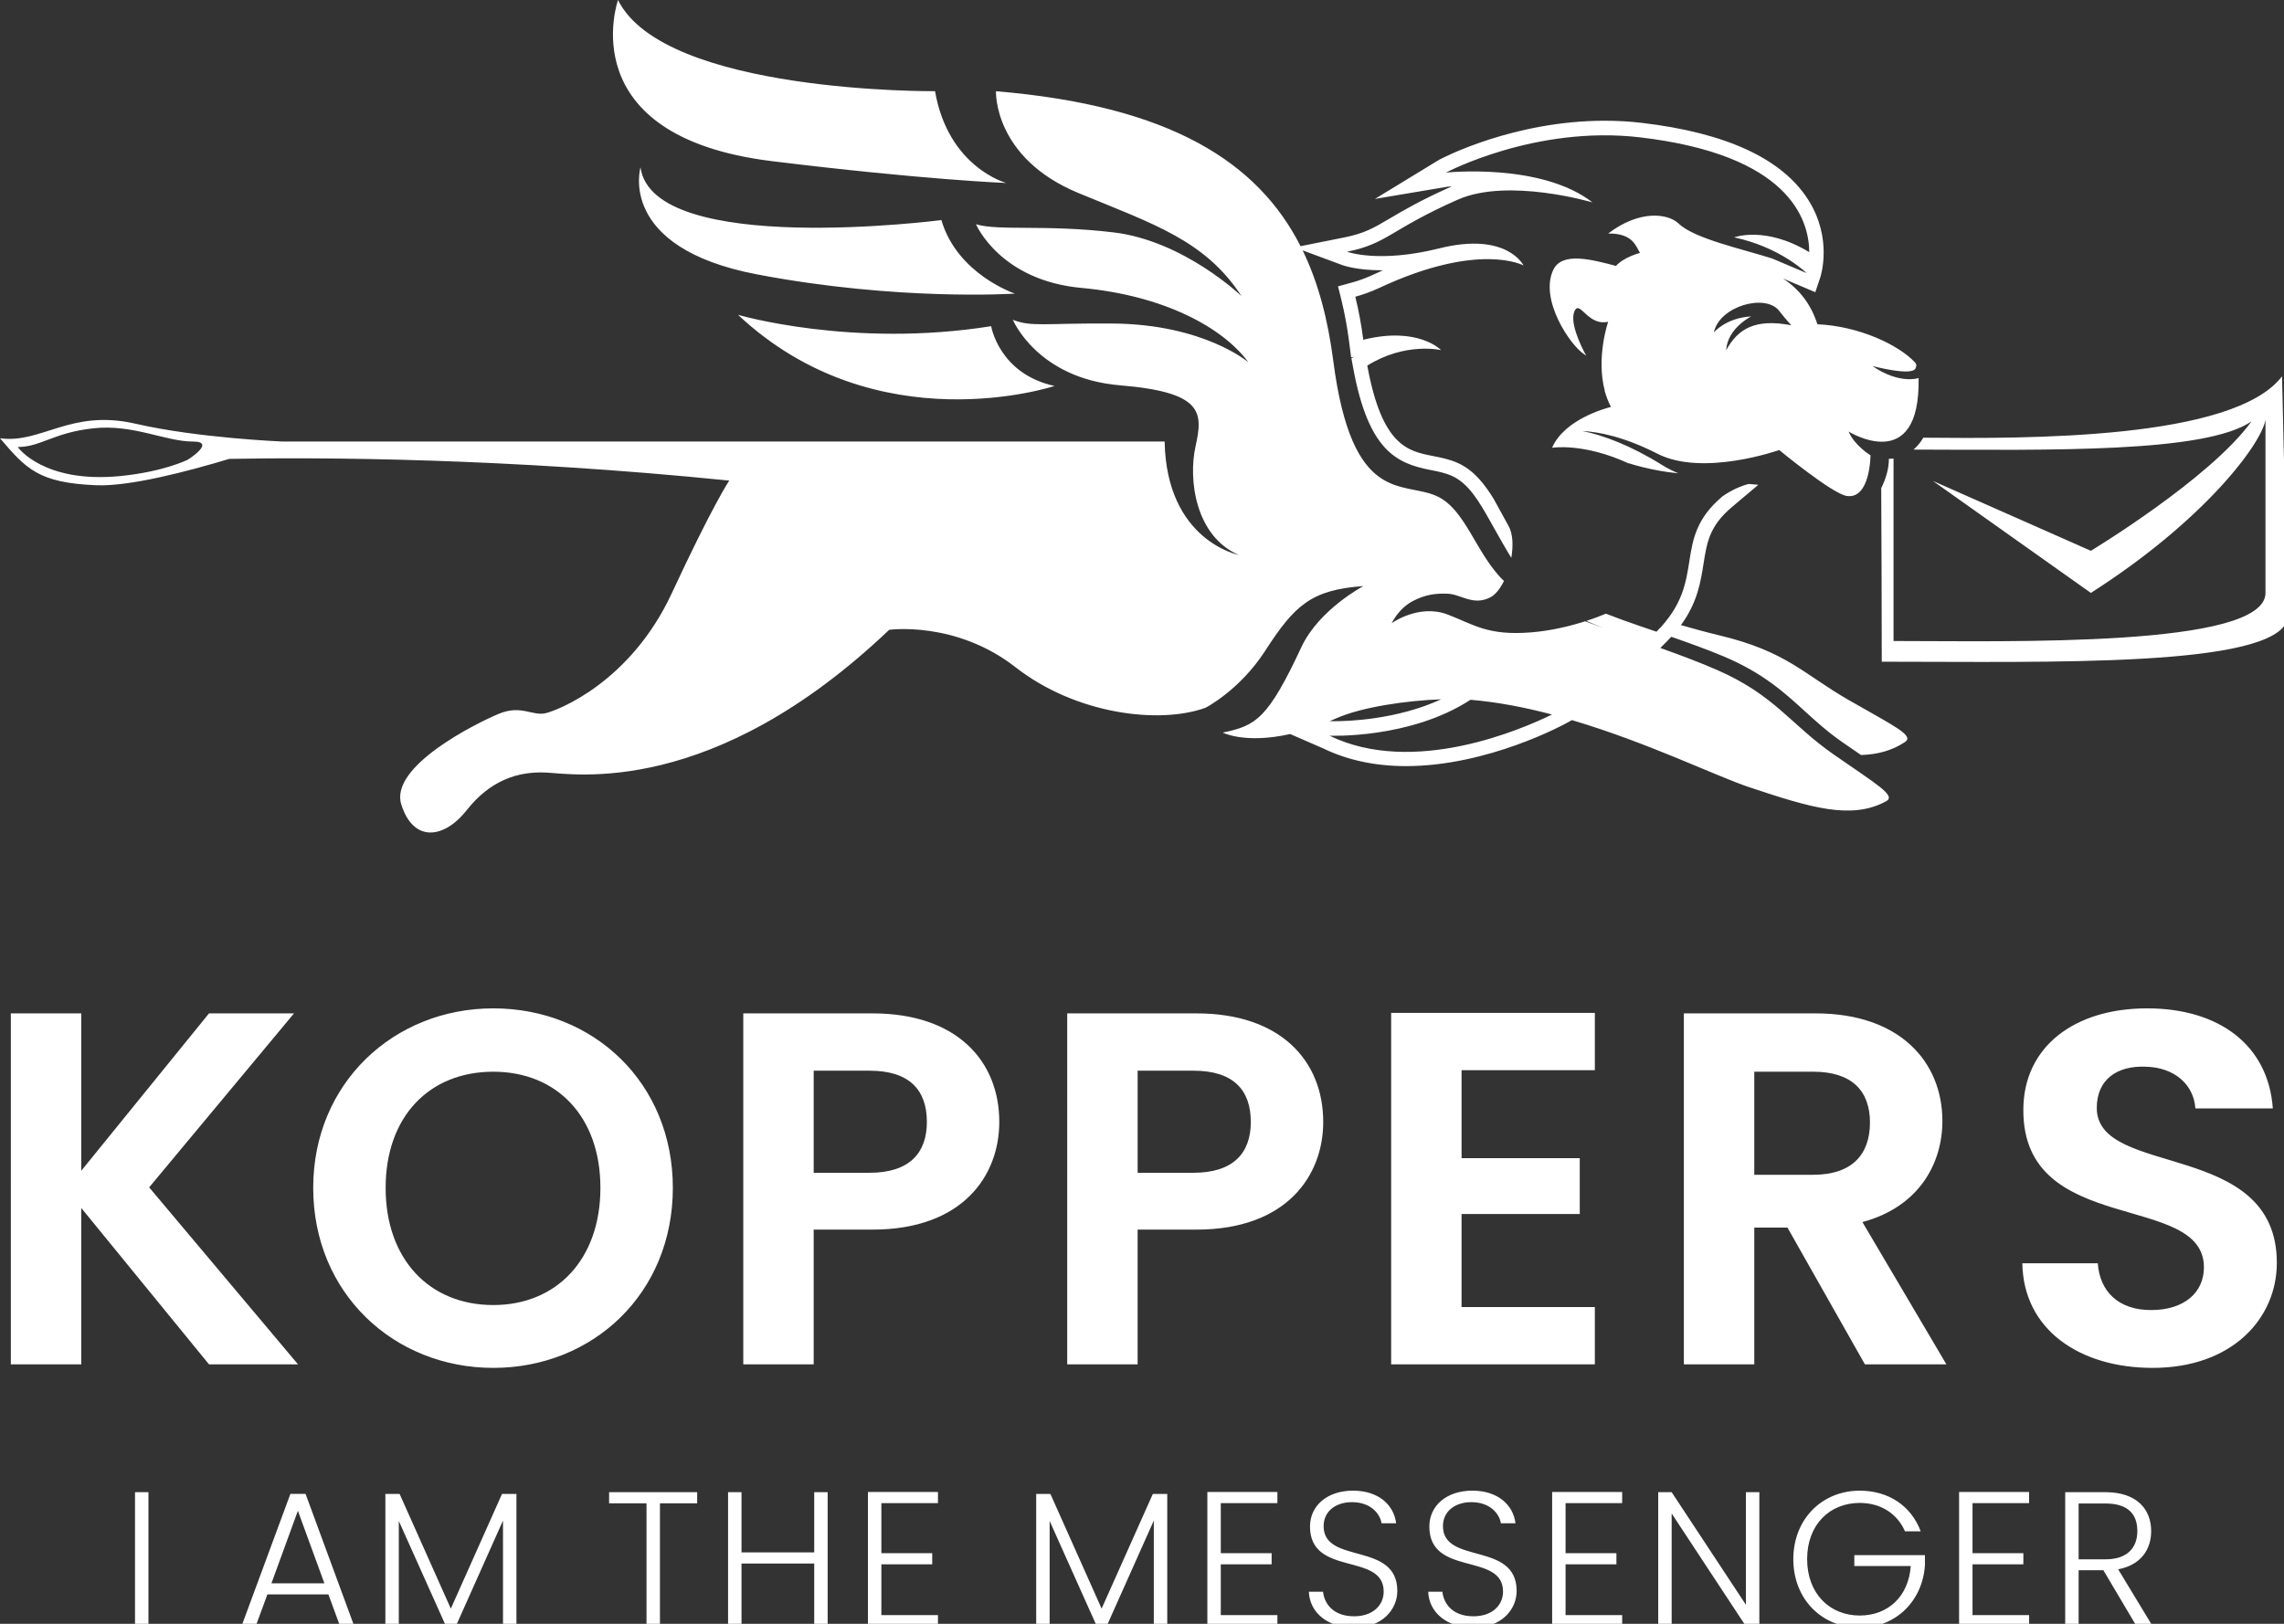 <?xml version="1.0" encoding="utf-8"?>
<!-- Generator: Adobe Illustrator 15.1.0, SVG Export Plug-In  -->
<!DOCTYPE svg PUBLIC "-//W3C//DTD SVG 1.1//EN" "http://www.w3.org/Graphics/SVG/1.1/DTD/svg11.dtd">
<svg version="1.1"
	 xmlns="http://www.w3.org/2000/svg" xmlns:xlink="http://www.w3.org/1999/xlink" xmlns:a="http://ns.adobe.com/AdobeSVGViewerExtensions/3.0/"
	 x="0px" y="0px" width="180px" height="128px" viewBox="0 0 180 128" enable-background="new 0 0 180 128" xml:space="preserve">
<rect x="0" y="0" width="180" height="128" fill="#333333" stroke="none"/>
<defs>
</defs>
<path id="I_AM_THE_MESSENGER_1_" fill="#FFFFFF" d="M10.64,117.625h1.059v10.569H10.64V117.625z M25.881,125.684h-4.809
	l-0.922,2.511h-1.119l3.855-10.434h1.195l3.841,10.434h-1.119L25.881,125.684z M23.477,119.092l-2.086,5.716h4.173L23.477,119.092z
	 M30.373,117.761h1.119l4.037,9.042l4.036-9.042H40.7v10.434h-1.059v-8.332l-3.72,8.332h-0.771l-3.72-8.301v8.301h-1.059V117.761z
	 M48.004,117.625h6.94v0.877h-2.934v9.692h-1.059v-9.692h-2.948V117.625z M64.168,123.249h-5.73v4.945h-1.059v-10.569h1.059v4.748
	h5.73v-4.748h1.059v10.569h-1.059V123.249z M73.92,118.486h-4.46v3.946h4.007v0.878H69.46v4.006h4.46v0.878h-5.519v-10.585h5.519
	V118.486z M81.663,117.761h1.118l4.037,9.042l4.037-9.042h1.135v10.434h-1.059v-8.332l-3.721,8.332H86.44l-3.719-8.301v8.301h-1.059
	V117.761z M100.67,118.486h-4.461v3.946h4.007v0.878h-4.007v4.006h4.461v0.878h-5.519v-10.585h5.519V118.486z M106.719,128.301
	c-2.118,0-3.509-1.21-3.569-2.829h1.118c0.092,0.878,0.742,1.936,2.451,1.936c1.467,0,2.328-0.861,2.328-1.95
	c0-3.114-5.807-1.148-5.807-5.126c0-1.633,1.346-2.827,3.388-2.827c2.01,0,3.22,1.119,3.401,2.57h-1.149
	c-0.121-0.741-0.831-1.648-2.299-1.664c-1.239-0.015-2.267,0.666-2.267,1.891c0,3.055,5.807,1.18,5.807,5.111
	C110.121,126.849,108.956,128.301,106.719,128.301z M116.123,128.301c-2.117,0-3.508-1.21-3.568-2.829h1.119
	c0.09,0.878,0.741,1.936,2.449,1.936c1.467,0,2.329-0.861,2.329-1.95c0-3.114-5.807-1.148-5.807-5.126
	c0-1.633,1.346-2.827,3.387-2.827c2.011,0,3.221,1.119,3.402,2.57h-1.149c-0.121-0.741-0.831-1.648-2.298-1.664
	c-1.241-0.015-2.269,0.666-2.269,1.891c0,3.055,5.807,1.18,5.807,5.111C119.525,126.849,118.36,128.301,116.123,128.301z
	 M127.842,118.486h-4.461v3.946h4.007v0.878h-4.007v4.006h4.461v0.878h-5.519v-10.585h5.519V118.486z M138.653,117.625v10.569
	h-1.059l-5.852-8.891v8.891h-1.059v-10.569h1.059l5.852,8.876v-8.876H138.653z M151.37,120.709h-1.24
	c-0.59-1.36-1.874-2.237-3.568-2.237c-2.344,0-4.143,1.693-4.143,4.43c0,2.737,1.799,4.446,4.143,4.446
	c2.223,0,3.855-1.498,4.022-3.901h-4.446v-0.861h5.565v0.771c-0.167,2.797-2.254,4.945-5.142,4.945
	c-2.964,0-5.231-2.224-5.231-5.399c0-3.16,2.268-5.397,5.231-5.397C148.829,117.504,150.614,118.698,151.37,120.709z
	 M159.913,118.486h-4.46v3.946h4.006v0.878h-4.006v4.006h4.46v0.878h-5.519v-10.585h5.519V118.486z M165.933,117.625
	c2.449,0,3.598,1.33,3.598,3.069c0,1.451-0.815,2.676-2.601,3.009l2.722,4.491h-1.27l-2.616-4.416h-1.951v4.416h-1.058v-10.569
	H165.933z M165.933,118.517h-2.118v4.4h2.133c1.724,0,2.494-0.938,2.494-2.223C168.441,119.363,167.716,118.517,165.933,118.517z"/>
<path id="KOPPERS_1_" fill="#FFFFFF" d="M6.404,95.222v12.328h-5.55V79.882h5.55v12.407l10.068-12.407h6.699L11.755,93.597
	l11.734,13.953h-7.017L6.404,95.222z M38.875,107.827c-7.81,0-14.191-5.866-14.191-14.19c0-8.285,6.382-14.151,14.191-14.151
	c7.889,0,14.151,5.866,14.151,14.151C53.026,101.961,46.724,107.827,38.875,107.827z M38.875,102.873
	c4.994,0,8.443-3.607,8.443-9.236s-3.449-9.157-8.443-9.157c-5.034,0-8.483,3.528-8.483,9.157S33.841,102.873,38.875,102.873z
	 M68.764,96.927h-4.638v10.623h-5.549V79.882h10.187c6.66,0,9.989,3.766,9.989,8.562C78.753,92.646,75.899,96.927,68.764,96.927z
	 M68.526,92.447c3.132,0,4.52-1.546,4.52-4.004c0-2.537-1.388-4.043-4.52-4.043h-4.4v8.047H68.526z M94.293,96.927h-4.638v10.623
	h-5.549V79.882h10.187c6.66,0,9.989,3.766,9.989,8.562C104.282,92.646,101.429,96.927,94.293,96.927z M94.056,92.447
	c3.132,0,4.519-1.546,4.519-4.004c0-2.537-1.387-4.043-4.519-4.043h-4.4v8.047H94.056z M125.689,84.36h-10.505v6.938h9.315v4.4
	h-9.315v7.333h10.505v4.519h-16.054V79.842h16.054V84.36z M143.089,79.882c6.659,0,9.989,3.845,9.989,8.482
	c0,3.369-1.862,6.778-6.303,7.968l6.62,11.218h-6.422l-6.104-10.782h-2.616v10.782h-5.549V79.882H143.089z M142.891,84.479h-4.638
	v8.126h4.638c3.093,0,4.479-1.625,4.479-4.122C147.37,86.025,145.983,84.479,142.891,84.479z M169.646,107.827
	c-5.748,0-10.188-3.012-10.267-8.244h5.946c0.158,2.22,1.625,3.686,4.201,3.686c2.617,0,4.163-1.387,4.163-3.369
	c0-5.985-14.271-2.378-14.231-12.407c0-4.994,4.044-8.007,9.752-8.007c5.669,0,9.554,2.894,9.909,7.888h-6.104
	c-0.119-1.823-1.586-3.25-3.964-3.29c-2.181-0.079-3.806,0.991-3.806,3.251c0,5.55,14.19,2.457,14.19,12.209
	C179.437,103.903,175.948,107.827,169.646,107.827z"/>
<path id="sign_1_" fill="#FFFFFF" d="M48.706,0C52.35,7.385,73.69,7.188,73.69,7.188c1.034,6.006,5.612,7.236,5.612,7.236
	s-6.487-0.246-18.485-1.723C44.896,10.742,48.706,0,48.706,0z M74.19,17.348c0,0-22.736,2.941-23.712-4.153
	c0,0-1.888,6.321,9.179,8.433c11.129,2.124,20.328,1.516,20.328,1.516S75.438,21.627,74.19,17.348z M58.163,24.816
	c10.945,10.273,24.943,5.608,24.943,5.608c-4.374-0.952-4.993-4.712-4.993-4.712C67.16,27.46,58.163,24.816,58.163,24.816z
	 M150.124,58.497c-1.028,0.676-2.158,0.978-3.458,1.021c-0.014-0.01-0.027-0.02-0.042-0.029c-0.435-0.298-0.915-0.627-1.438-0.992
	c-1.171-0.813-2.087-1.649-2.974-2.457c-1.621-1.479-3.298-3.007-6.402-4.309c-1.195-0.502-2.593-1.011-4.098-1.535
	c-0.115,0.126-0.236,0.253-0.363,0.381l-0.5,0.501c1.721,0.615,3.156,1.156,4.503,1.747c4.545,1.996,5.759,4.283,9.156,6.646
	c3.396,2.363,4.957,3.248,4.135,3.692c-2.731,1.478-5.907,0.518-10.781-1.107c-2.608-0.87-7.99-3.517-13.98-5.291l-0.384,0.213
	c-0.252,0.139-6.243,3.412-12.694,3.413c-2.422,0-4.614-0.469-6.516-1.392l-2.614-1.138c-3.554,0.803-5.312-0.113-5.312-0.113
	c2.609-0.542,3.552-1.064,6.203-6.744c1.378-2.954,4.881-4.805,4.881-4.805c-4.086,0.296-5.404,1.481-7.736,5.1
	c-2.004,3.108-4.699,4.491-4.699,4.491c-3.671,1.329-10.242,0.506-14.969-3.187c-4.726-3.692-9.969-2.954-9.969-2.954
	C56.115,62.94,45.211,60.996,42.996,60.897c-2.216-0.098-4.382,0.641-6.203,2.954s-4.234,2.56-5.169-0.443
	c-0.936-3.003,5.907-6.399,7.68-7.138c1.772-0.739,2.658,0.196,3.692-0.05c1.033-0.246,6.695-2.461,9.944-9.452
	c3.249-6.99,4.529-8.884,4.529-8.884c-17.601-1.783-32.104-1.845-39.402-1.711c-3.343,1.007-7.873,2.186-10.479,2.078
	C3.024,38.065,2.061,36.954,0,34.546c3.27,0.45,5.555-2.326,10.676-1.146c4.941,1.138,11.604,1.406,11.604,1.406h69.503
	c0.148,7.828,5.834,8.936,5.834,8.936c-3.396-1.477-3.987-5.907-3.396-8.566c0.591-2.658,0.615-4.258-5.933-4.8
	c-6.548-0.541-8.468-5.169-8.468-5.169c1.478,0.591,2.561,0.252,7.877,0.296c7.196,0.059,10.683,3.052,10.683,3.052
	c-2.018-2.757-6.695-5.268-13.144-5.858c-6.449-0.591-8.32-5.021-8.32-5.021c1.772,0.542,5.479,0.005,10.831,0.641
	c5.549,0.658,10.092,5.021,10.092,5.021c-2.88-4.405-6.929-5.672-12.849-8.122c-6.721-2.782-6.499-8.024-6.499-8.024
	c13.822,1.151,20.665,5.644,24.004,12.214l3.444-0.689c1.593-0.318,2.308-0.74,3.605-1.506c1.041-0.614,2.464-1.454,4.88-2.521
	c-0.219,0.015-0.341,0.027-0.344,0.028l-5.724,0.963l5.069-3.091c0.235-0.126,5.847-3.073,13.047-3.073
	c0.982,0,1.962,0.057,2.91,0.168c6.647,0.779,11.063,2.82,13.124,6.066c1.938,3.054,0.988,5.996,0.947,6.12l-0.39,1.164
	c0,0-1.465-0.623-2.541-1.08c1.32,0.882,2.201,2.039,2.706,3.606c3.295,0.146,6.407,1.634,7.678,2.995
	c0.199,0.213,0.095,0.344,0.063,0.455c-0.205,0.692-3.409-0.159-3.409-0.159c2.166,1.477,3.643,0.948,3.643,0.948
	c0.147,7.743-5.514,4.221-5.514,4.221c0.442,1.083,1.723,1.87,1.723,1.87s-0.012,3.497-1.883,3.202
	c-1.145-0.181-5.311-3.618-5.311-3.618s-6.008,2.128-9.594,0.293c-2.647-1.354-4.655-1.728-5.918-1.792
	c1.584,0.313,3.793,1.126,6.259,2.665c0.455,0.284,0.89,0.501,1.31,0.67c-2.154-0.2-3.938-0.803-3.938-0.803
	s0.013,0.011,0.036,0.031c-3.593-1.66-6.055-1.242-6.055-1.242c0.971-2.251,4.258-3.123,4.608-3.211
	c0.009-0.002,0.019-0.005,0.031-0.007c-0.212-0.41-0.375-0.841-0.497-1.276c0.005,0.003,0.01,0.006,0.014,0.009
	c-0.704-2.661,0.265-5.449,0.265-5.449c-1.505,0.353-2.173-1.521-2.574-0.972c-0.6,0.82,0.467,2.95,0.771,3.518l0.08,0.125
	c0,0,0,0.001,0,0.002c-0.05-0.033-0.097-0.063-0.139-0.09c-1.137-0.715-3.562-4.334-2.47-6.663c0.682-1.456,3.006-0.833,4.948-0.321
	c0.616-0.698,1.892-1.026,1.892-1.026c-0.313-0.49-0.535-1.56-2.508-1.526c2.449-1.883,4.712-1.597,5.56-0.781
	c1.237,1.191,5.061,2.01,7.38,2.754c0,0,2.691,1.143,2.696,1.145c-0.002-0.002-2.052-2.037-5.705-2.816c0,0,2.435-0.938,5.917,1.165
	c-0.021-2.646-1.654-7.679-13.34-9.05c-8.26-0.968-15.291,2.78-15.291,2.78s7.489-0.803,11.549,2.349c0,0-6.646-1.97-10.611-0.22
	c-5.33,2.353-5.536,3.469-8.736,4.108c0,0,2.496,0.928,7.264-0.264c5.35-1.337,6.645,1.347,6.645,1.347s-3.471-1.92-11.372,1.772
	c-0.642,0.3-1.273,0.525-1.885,0.691c0.265,1.069,0.474,2.2,0.629,3.395c4.332-1.083,6.131,0.814,6.131,0.814
	s-2.8-0.661-5.816,1.221c1.162,6.339,3.197,6.739,5.173,7.127c0.638,0.125,1.298,0.255,1.941,0.541
	c1.286,0.571,2.145,1.688,2.888,2.905c0.008,0.023,0.02,0.05,0.038,0.081c0.249,0.433,0.907,1.66,1.098,1.995
	c0.337,0.597,0.377,1.548,0.212,2.505c-0.476-0.773-0.936-1.593-1.345-2.322l-0.322-0.573c-0.866-1.529-1.685-2.975-3.025-3.57
	c-0.53-0.235-1.098-0.347-1.699-0.464c-2.609-0.514-4.867-1.472-6.069-8.036l-0.139-0.758l0.206-0.129l-0.228,0.057l-0.164-1.264
	c-0.147-1.14-0.351-2.239-0.604-3.269l-0.265-1.074l1.067-0.291c0.582-0.159,1.155-0.369,1.701-0.625
	c0.261-0.121,0.518-0.237,0.773-0.35c-0.034,0-0.103,0-0.103,0c-1.947,0-3.006-0.372-3.12-0.415l-3.108-1.154
	c1.27,2.614,2.004,5.547,2.416,8.722c1.478,11.372,5.465,9.452,8.123,10.634c2.325,1.033,3.096,4.556,5.326,6.707
	c-0.297,0.607-0.674,1.088-1.093,1.298c-1.354,0.678-2.293-0.26-3.357-0.297c-0.96-0.033-1.716,0.065-2.691,0.559
	c-1.159,0.587-1.706,1.765-1.706,1.765s2.142-1.554,4.417-0.681c2.083,0.799,3.149,1.676,6.561,1.405
	c1.619-0.128,3.127-0.509,4.266-0.874c0.466,0.172,0.944,0.345,1.429,0.518c-0.465-0.181-0.91-0.363-1.334-0.548
	c0.667-0.218,1.201-0.427,1.544-0.57c0.831,0.328,1.727,0.649,2.673,0.973c0.205,0.069,1.108,0.379,1.312,0.448
	c4.113-4.124,1.068-7.183,5.2-10.669l0,0c0.743-0.515,1.442-0.813,2.057-0.978l0.77,0.065l-2.091,1.764
	c-1.761,1.484-1.966,2.792-2.226,4.448c-0.229,1.456-0.482,3.069-1.781,4.85c1.063,0.305,2.069,0.579,2.979,0.796
	c5.366,1.28,6.648,3.047,10.236,5.107C149.273,57.236,150.904,57.983,150.124,58.497z M140.214,24.503
	c-1.067-1.383-4.705-0.39-5.149,1.706c0,0,0.933-1.151,2.947-1.267c0,0-1.876,0.924-1.975,2.666
	c0.934-1.702,2.296-2.511,5.135-1.968C141.172,25.641,140.697,25.13,140.214,24.503z M15.205,34.806
	c-2.166,0-4.688-1.378-7.827-1.046s-4.172,1.477-5.981,1.477c0,0,2.004,2.881,8.071,2.29c3.411-0.333,5.332-1.289,5.332-1.289
	S17.076,34.806,15.205,34.806z M104.785,56.849l0.046-0.004c0.013,0.001,0.141,0.006,0.361,0.006c1.036,0,4.886-0.117,8.381-1.727
	c-2.712,0.097-6.25,0.604-8.278,1.505C105.122,56.706,104.952,56.778,104.785,56.849z M122.312,56.324
	c-2.12-0.56-4.293-0.984-6.425-1.162c-4.767,3.108-11.107,2.831-11.107,2.831C111.394,61.206,119.943,57.486,122.312,56.324z
	 M179.846,29.662c-3.814,5.015-20.147,4.918-28.271,4.84c-0.235,0.401-0.502,0.707-0.772,0.938
	c10.867,0.028,22.979,0.273,26.635-2.221c-3.277,4.535-12.659,10.199-12.659,10.199l-12.447-5.506l12.447,8.826
	c8.978-5.729,13.47-11.784,13.762-13.658v13.658c0,4.329-20.345,3.791-29.313,3.791V36.146c-0.228,0.027-0.369,0.015-0.369,0.015
	c0.017,0.647-0.198,1.531-0.601,2.313c0.019,3.826,0.042,9.61,0.042,13.687c13.179,0,30.877,0.479,31.991-3.333L179.846,29.662z"/>
</svg>
